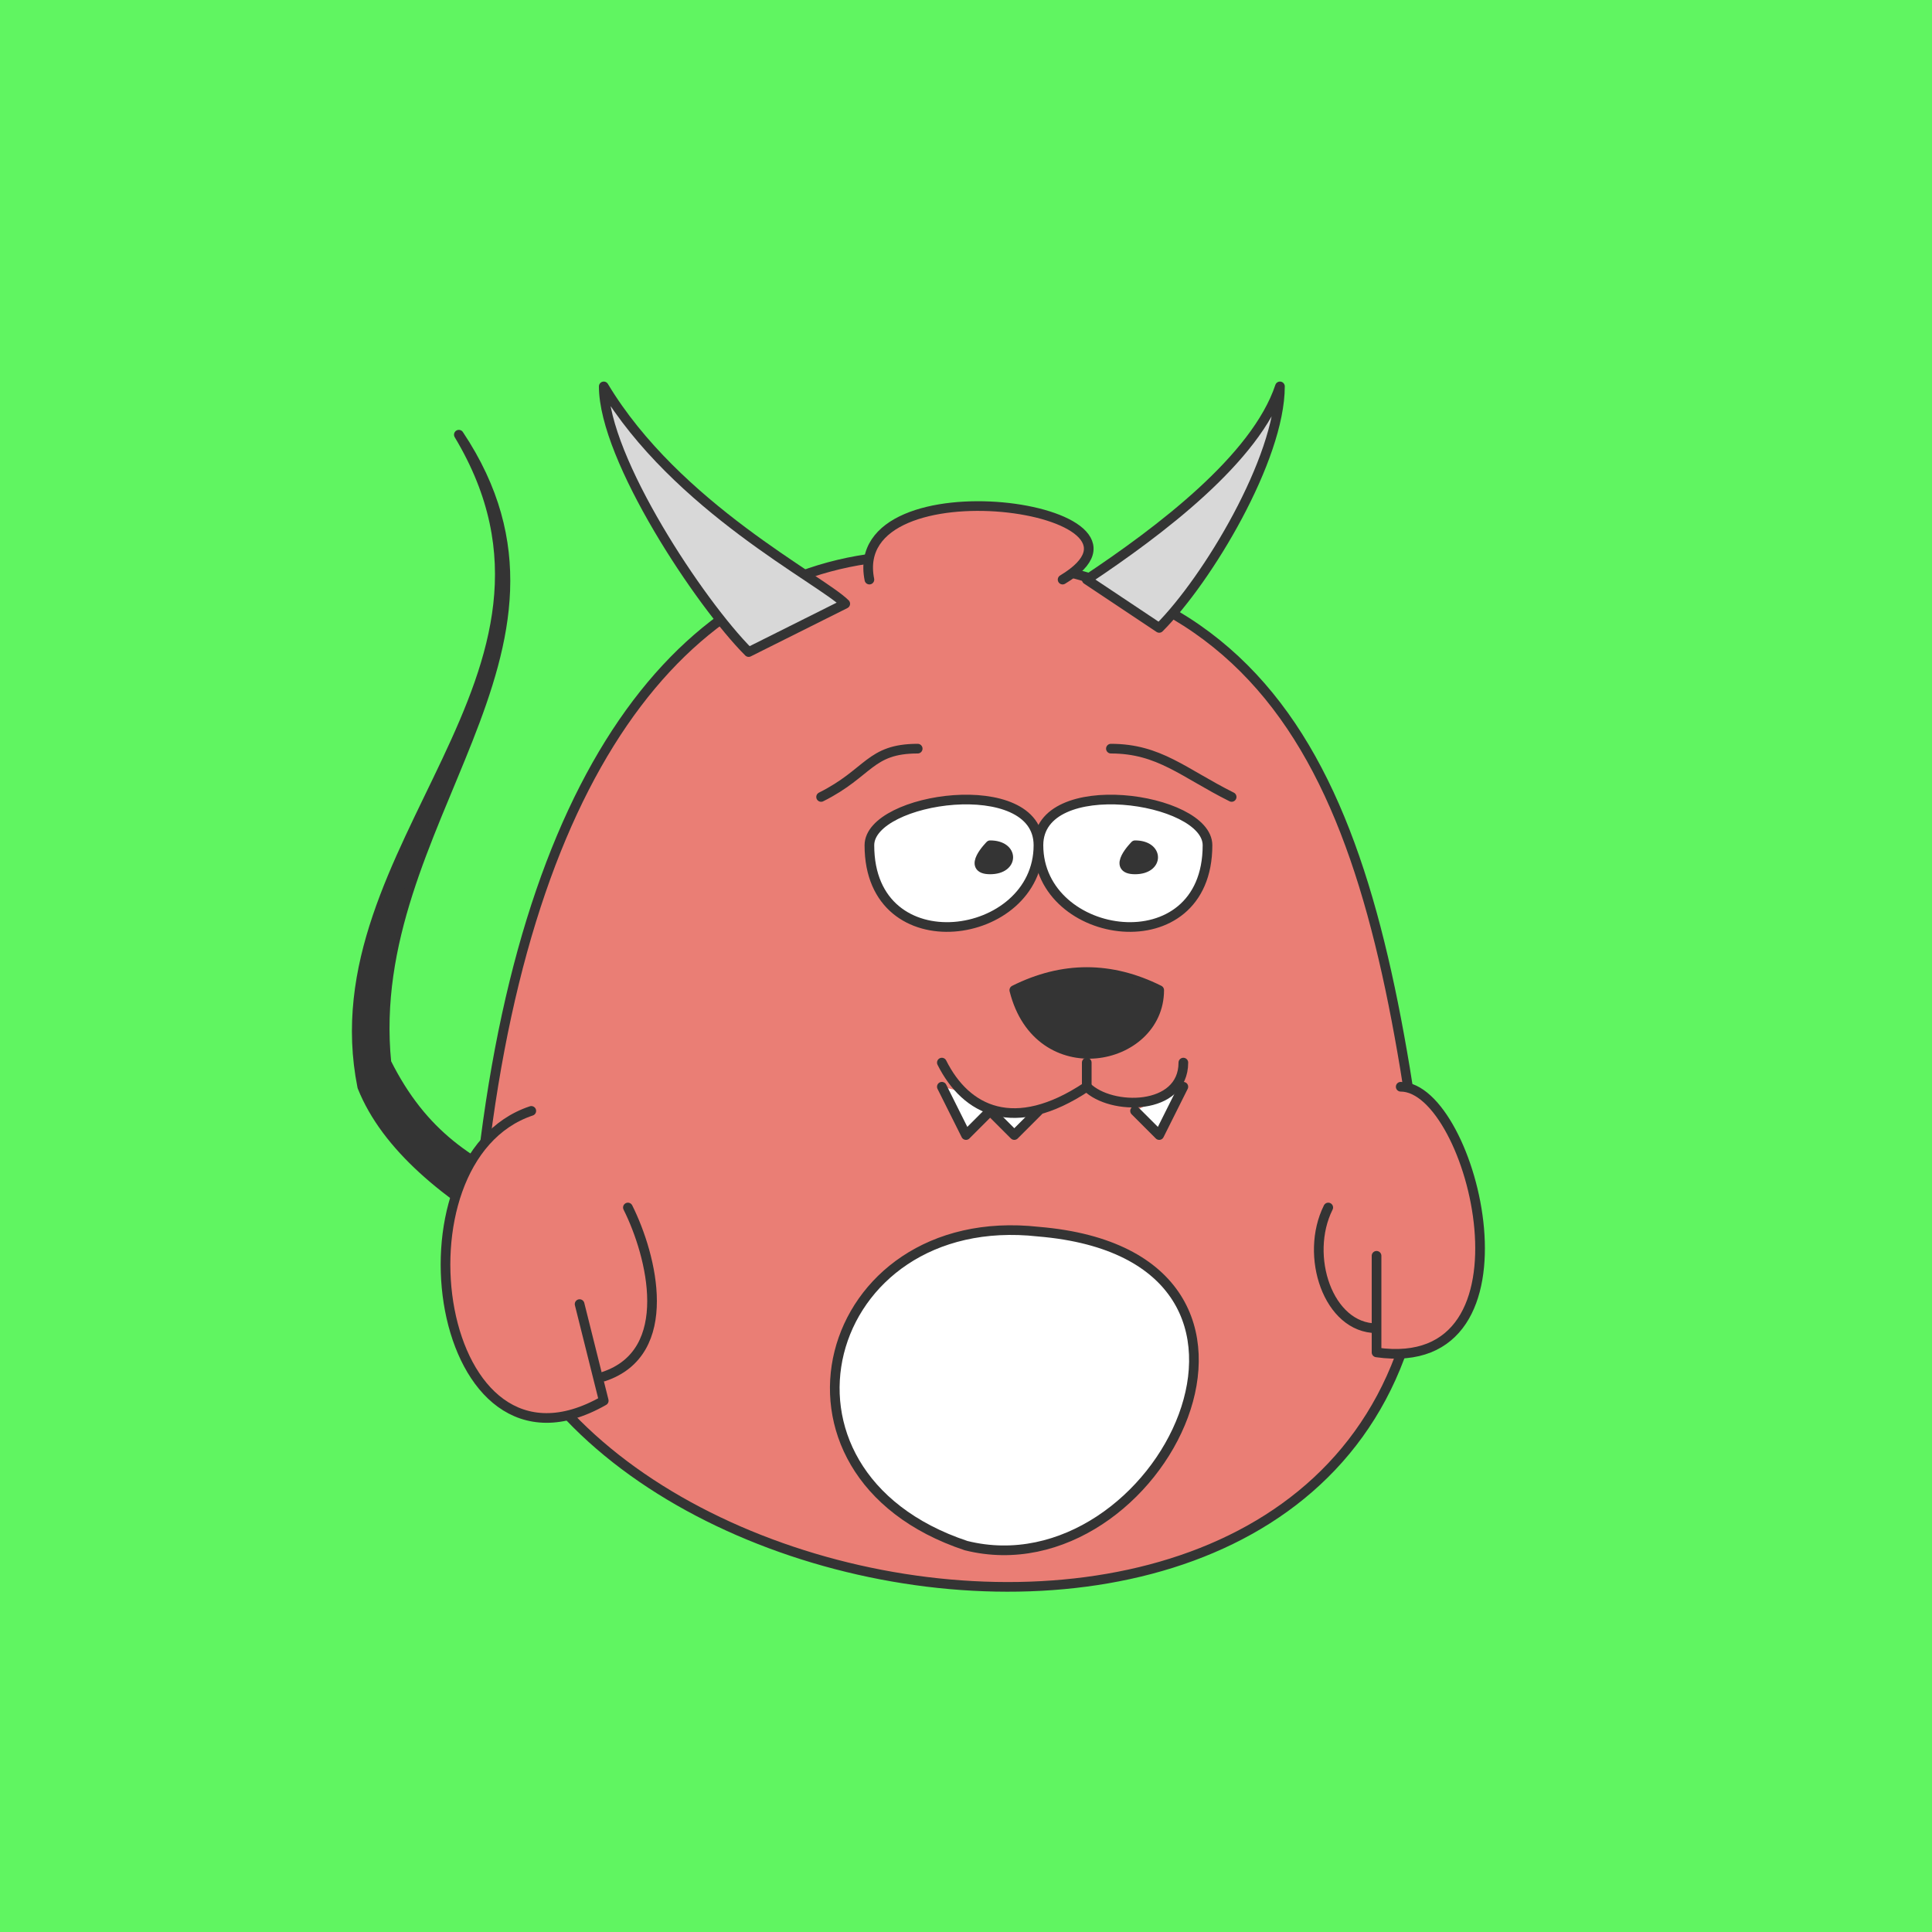<svg id="ocf-svg2992" xmlns="http://www.w3.org/2000/svg" preserveAspectRatio="xMinYMin meet" viewBox="0 0 80 80"><rect x="0" y="0" width="80" height="80" stroke-width="0" fill="#60f561" /><path d='M 32 54 C 24 49 19 50 16 44 15 34 25 27 19 18 25 28 13 35 15 45 17 50 25 53 31 56 ' class='c3'/><path d='M 20 48 C 22 31 29 23 38 23 54 23 57 34 59 50 59 75 17 67 20 48 Z ' class='c1'/><path d='M 43 51 C 55 52 48 66 40 64 31 61 34 50 43 51 Z ' class='c4'/><path d='M 35 25 31 27 C 29 25 25 19 25 16 28 21 34 24 35 25 Z ' class='c6'/><path d='M 48 26 45 24 C 48 22 52 19 53 16 53 19 50 24 48 26 Z ' class='c6'/><path d='M 36 24 C 35 19 49 21 44 24 ' class='c1'/><path d='M 43 35 C 43 32 50 33 50 35 50 40 43 39 43 35 Z ' class='c4'/><path d='M 47 35 C 48 35 48 36 47 36 46 36 47 35 47 35 Z ' class='c3'/><path d='M 43 35 C 43 32 36 33 36 35 36 40 43 39 43 35 Z ' class='c4'/><path d='M 41 35 C 42 35 42 36 41 36 40 36 41 35 41 35 Z ' class='c3'/><path d='M 46 31 C 48 31 49 32 51 33 M 34 33 C 36 32 36 31 38 31 '/><path d='M 25 57 C 28 56 27 52 26 50 M 57 55 C 55 55 54 52 55 50 '/><path d='M 57 52 V 56 C 64 57 61 45 58 45 ' class='c1'/><path d='M 24 54 25 58 C 18 62 16 48 22 46 ' class='c1'/><path d='M 39 45 40 47 41 46 42 47 43 46 ' class='c4'/><path d='M 49 45 48 47 47 46 ' class='c4'/><path d='M 42 41 C 43 45 48 44 48 41 46 40 44 40 42 41 Z ' class='c3'/><path d='M 45 44 V 45 '/><path d='M 45 45 C 42 47 40 46 39 44 ' class='c1'/><path d='M 49 44 C 49 46 46 46 45 45 ' class='c1'/><style>path{fill:none;stroke:#343434;stroke-width:.4;stroke-linecap:round;stroke-linejoin:round;} #ocf-svg2992 .c1{fill:#ea7e75}.c2{fill:#a4a4a4}.c3{fill:#343434}.c4{fill:#ffffff}.c5{fill:#484848}.c6{fill:#d8d8d8}.c7{fill:#ff00ff}</style></svg>